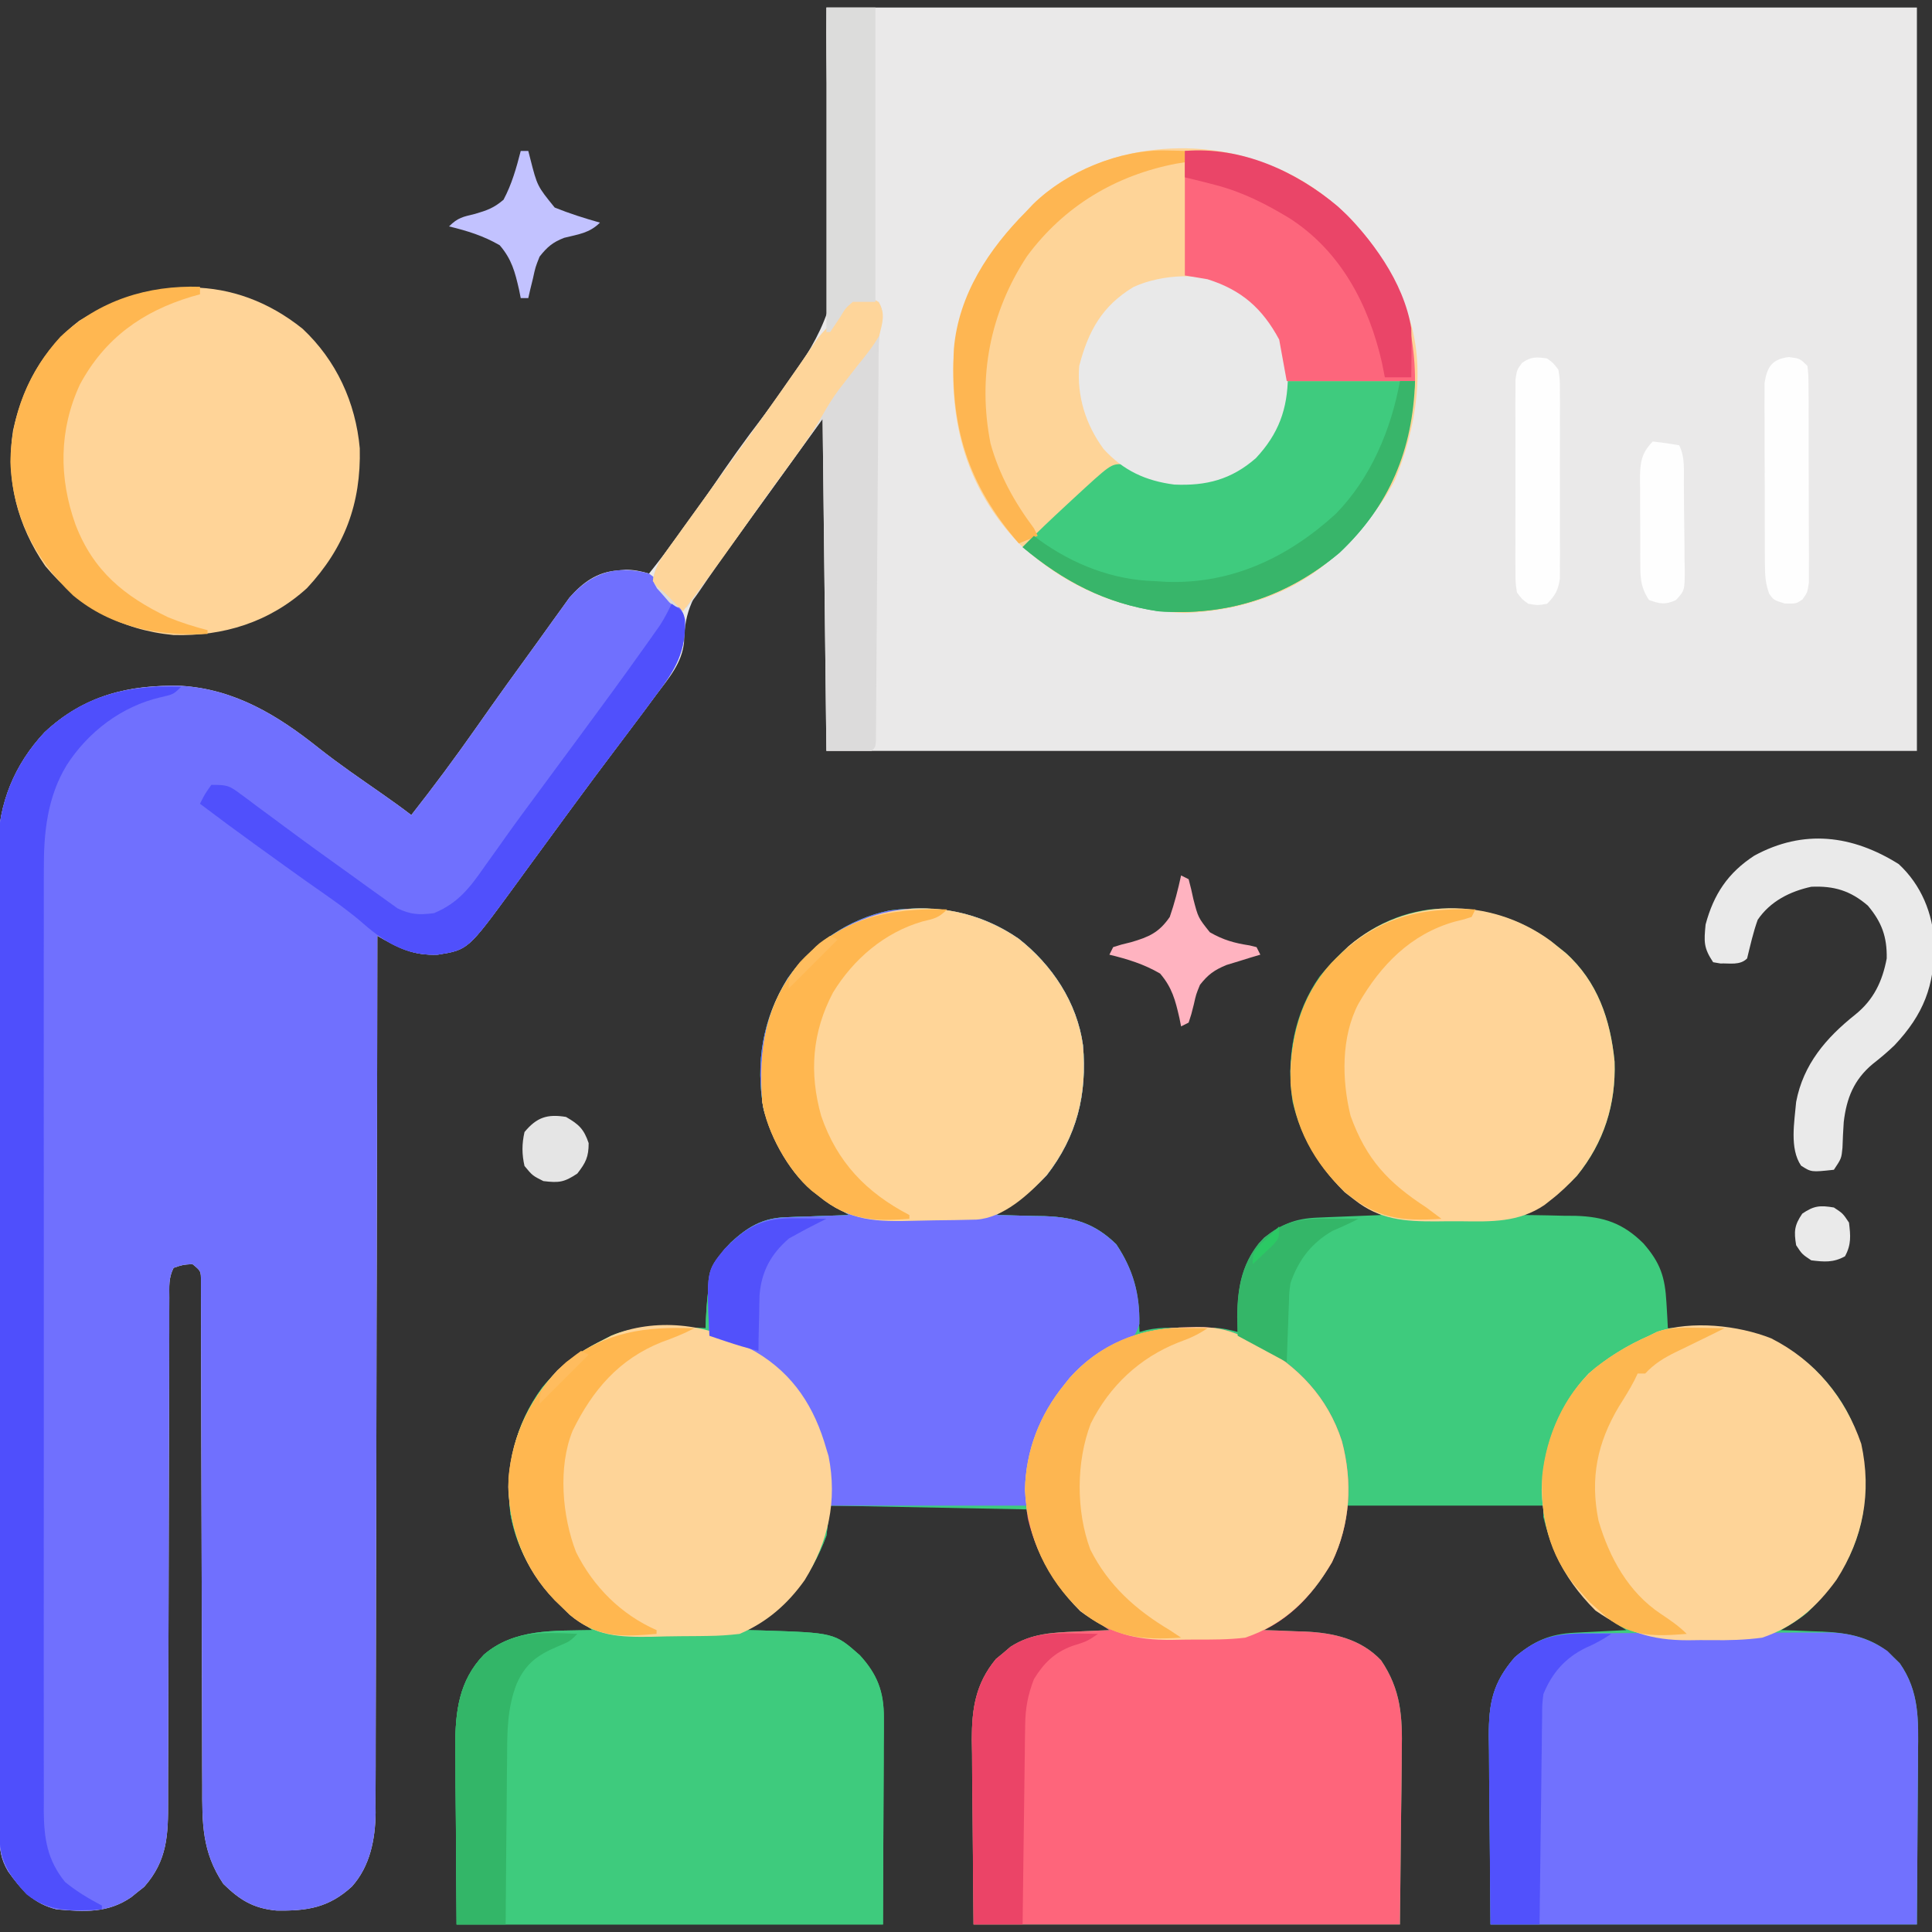 <svg xmlns="http://www.w3.org/2000/svg" width="512" height="512"><rect width="100%" height="100%" fill="#333333" stroke="none"/><path d="M0 0 C95.37 0 190.74 0 289 0 C289 65.01 289 130.02 289 197 C193.63 197 98.26 197 0 197 C-0.33 167.96 -0.66 138.92 -1 109 C-5.29 114.94 -9.58 120.88 -14 127 C-17.762 132.203 -17.762 132.203 -19.259 134.271 C-20.271 135.673 -21.279 137.077 -22.284 138.483 C-24.793 141.985 -27.327 145.445 -30.004 148.82 C-35.027 155.257 -37.624 159.768 -37.723 168.168 C-38.266 173.716 -41.736 177.672 -45 182 C-46.103 183.489 -47.206 184.979 -48.309 186.469 C-50.867 189.907 -53.443 193.33 -56.031 196.746 C-59.749 201.656 -63.415 206.601 -67.062 211.562 C-67.63 212.334 -68.198 213.105 -68.784 213.9 C-71.78 217.97 -74.765 222.048 -77.742 226.133 C-78.361 226.979 -78.98 227.825 -79.617 228.697 C-80.788 230.298 -81.955 231.902 -83.119 233.508 C-94.987 249.721 -94.987 249.721 -103 251 C-109.54 251.248 -113.463 249.23 -119 246 C-119.001 247.228 -119.003 248.455 -119.004 249.72 C-119.04 278.885 -119.096 308.049 -119.178 337.213 C-119.188 340.805 -119.198 344.398 -119.208 347.99 C-119.21 349.062 -119.21 349.062 -119.213 350.157 C-119.244 361.725 -119.261 373.293 -119.273 384.862 C-119.286 396.738 -119.313 408.615 -119.355 420.491 C-119.377 427.159 -119.393 433.827 -119.392 440.496 C-119.391 446.775 -119.409 453.054 -119.441 459.333 C-119.45 461.634 -119.451 463.936 -119.446 466.238 C-119.439 469.388 -119.457 472.536 -119.481 475.686 C-119.473 476.591 -119.465 477.496 -119.458 478.428 C-119.551 485.455 -120.927 492.572 -125.75 497.952 C-131.869 503.565 -137.616 504.46 -145.77 504.312 C-151.912 503.718 -155.462 501.504 -159.812 497.25 C-165.479 488.831 -165.435 481.139 -165.401 471.262 C-165.406 469.777 -165.413 468.291 -165.422 466.805 C-165.437 463.62 -165.443 460.436 -165.441 457.251 C-165.439 452.217 -165.459 447.184 -165.481 442.15 C-165.522 432.383 -165.541 422.616 -165.558 412.849 C-165.58 400.395 -165.613 387.941 -165.665 375.487 C-165.685 370.48 -165.694 365.473 -165.696 360.465 C-165.698 357.359 -165.709 354.253 -165.722 351.146 C-165.727 349.702 -165.727 348.258 -165.725 346.814 C-165.721 344.849 -165.731 342.884 -165.742 340.919 C-165.743 339.818 -165.745 338.717 -165.747 337.582 C-165.74 334.837 -165.74 334.837 -168 333 C-170.575 333.165 -170.575 333.165 -173 334 C-174.367 336.733 -174.128 338.897 -174.131 341.957 C-174.135 343.227 -174.139 344.497 -174.143 345.806 C-174.143 347.222 -174.142 348.638 -174.142 350.053 C-174.145 351.538 -174.148 353.023 -174.152 354.508 C-174.16 357.711 -174.165 360.914 -174.169 364.117 C-174.175 369.185 -174.191 374.253 -174.21 379.322 C-174.216 381.057 -174.223 382.792 -174.229 384.527 C-174.232 385.396 -174.235 386.265 -174.239 387.16 C-174.281 398.962 -174.314 410.763 -174.326 422.565 C-174.334 430.522 -174.357 438.479 -174.395 446.436 C-174.415 450.646 -174.427 454.855 -174.422 459.066 C-174.418 463.03 -174.432 466.994 -174.459 470.959 C-174.466 472.41 -174.467 473.861 -174.459 475.312 C-174.419 484.278 -174.637 491.043 -180.781 498.023 C-181.348 498.469 -181.916 498.915 -182.5 499.375 C-183.067 499.836 -183.634 500.298 -184.219 500.773 C-190.436 505.054 -196.625 504.645 -204 504 C-210.091 502.487 -213.336 498.92 -216.871 493.902 C-218.786 490.676 -219.126 488.034 -219.134 484.367 C-219.139 483.41 -219.143 482.453 -219.148 481.466 C-219.148 480.413 -219.147 479.359 -219.147 478.273 C-219.151 477.155 -219.155 476.038 -219.158 474.886 C-219.169 471.121 -219.173 467.355 -219.177 463.59 C-219.183 460.898 -219.19 458.206 -219.197 455.514 C-219.217 447.42 -219.227 439.327 -219.236 431.233 C-219.24 427.42 -219.245 423.607 -219.251 419.794 C-219.268 407.115 -219.282 394.436 -219.289 381.757 C-219.291 378.466 -219.293 375.176 -219.295 371.885 C-219.296 371.067 -219.296 370.25 -219.297 369.407 C-219.305 356.168 -219.33 342.929 -219.363 329.69 C-219.396 316.092 -219.414 302.495 -219.417 288.897 C-219.419 281.265 -219.428 273.633 -219.453 266 C-219.475 259.498 -219.483 252.996 -219.474 246.493 C-219.469 243.178 -219.473 239.864 -219.49 236.549 C-219.508 232.947 -219.501 229.345 -219.488 225.743 C-219.499 224.707 -219.51 223.671 -219.521 222.604 C-219.418 210.912 -215.186 200.613 -207.188 192.062 C-196.765 182.312 -184.876 179.393 -170.965 179.754 C-156.811 180.632 -145.445 187.532 -134.586 196.199 C-129.126 200.529 -123.361 204.442 -117.652 208.434 C-115.065 210.243 -112.507 212.079 -110 214 C-104.003 206.371 -98.251 198.61 -92.681 190.664 C-87.358 183.068 -81.943 175.541 -76.482 168.043 C-75.108 166.149 -73.748 164.246 -72.391 162.34 C-71.622 161.279 -70.854 160.218 -70.062 159.125 C-69.414 158.22 -68.766 157.315 -68.098 156.383 C-64.558 152.362 -60.8 149.6 -55.375 149.188 C-54.64 149.119 -53.905 149.051 -53.148 148.98 C-50.939 149.001 -49.112 149.374 -47 150 C-41.236 142.753 -35.808 135.36 -30.625 127.688 C-26.121 121.021 -21.497 114.493 -16.573 108.13 C13.036 69.519 -0.857 73.715 0 0 Z " fill="#EAE9E9" transform="translate(219,2)"></path><path d="M0 0 C8.888 6.976 15.489 16.891 17.062 28.25 C18.202 41.232 15.472 52.363 7.434 62.727 C3.477 66.937 -1.091 70.141 -5.938 73.25 C-5.343 73.259 -4.749 73.269 -4.137 73.278 C-1.403 73.333 1.329 73.416 4.062 73.5 C5.464 73.521 5.464 73.521 6.895 73.543 C14.717 73.816 20.222 75.472 25.875 81 C30.87 88.421 31.635 95.4 32.062 104.25 C32.636 104.088 33.21 103.925 33.801 103.758 C36.033 103.257 37.967 103.121 40.25 103.117 C41.031 103.116 41.812 103.115 42.617 103.113 C43.828 103.119 43.828 103.119 45.062 103.125 C45.869 103.121 46.676 103.117 47.508 103.113 C48.289 103.115 49.07 103.116 49.875 103.117 C50.937 103.119 50.937 103.119 52.02 103.121 C54.14 103.255 56.022 103.673 58.062 104.25 C58.021 102.951 57.98 101.651 57.938 100.312 C57.976 92.156 59.303 85.309 65.062 79.25 C69.774 75.67 73.307 74.171 79.168 73.934 C80.151 73.892 81.134 73.85 82.146 73.807 C83.171 73.767 84.195 73.728 85.25 73.688 C86.286 73.644 87.322 73.601 88.389 73.557 C90.946 73.451 93.504 73.348 96.062 73.25 C95.533 72.93 95.003 72.611 94.458 72.281 C83.101 65.326 75.866 56.511 72.625 43.312 C70.824 31.73 72.986 19.72 79.75 10.062 C87.575 0.464 96.652 -6.14 109.062 -7.75 C121.678 -8.919 133.188 -5.762 143.062 2.25 C143.688 2.751 144.313 3.253 144.957 3.77 C153.44 11.365 156.852 21.491 157.938 32.582 C158.323 43.894 155.157 54.053 147.914 62.863 C143.643 67.316 139.452 70.316 134.062 73.25 C134.687 73.254 135.312 73.258 135.955 73.262 C138.825 73.296 141.693 73.366 144.562 73.438 C146.036 73.446 146.036 73.446 147.539 73.455 C155.07 73.681 160.191 75.4 165.583 80.763 C170.107 85.94 171.308 89.671 171.688 96.5 C171.8 98.395 171.8 98.395 171.914 100.328 C171.963 101.292 172.012 102.257 172.062 103.25 C173.223 103.204 174.383 103.157 175.578 103.109 C189.563 102.715 200.501 104.277 211.062 114.25 C220.027 123.126 224.061 132.51 224.375 145.125 C224.128 158.746 218.759 169.087 209.09 178.559 C206.875 180.406 204.569 181.83 202.062 183.25 C203.269 183.287 204.476 183.325 205.719 183.363 C207.333 183.429 208.948 183.495 210.562 183.562 C211.354 183.585 212.145 183.608 212.961 183.631 C220.008 183.949 226.766 185.204 231.875 190.438 C232.418 190.967 232.96 191.497 233.52 192.043 C238.751 199.525 238.465 207.134 238.355 215.938 C238.352 217.089 238.349 218.241 238.346 219.428 C238.331 223.702 238.289 227.976 238.25 232.25 C238.188 241.82 238.126 251.39 238.062 261.25 C200.773 261.25 163.482 261.25 125.062 261.25 C124.98 251.515 124.897 241.78 124.812 231.75 C124.776 228.69 124.74 225.631 124.702 222.479 C124.69 220.038 124.68 217.597 124.672 215.156 C124.651 213.902 124.631 212.647 124.61 211.354 C124.606 202.593 125.636 197.203 131.5 190.438 C136.565 186.114 140.801 184.263 147.391 183.934 C148.19 183.892 148.989 183.85 149.812 183.807 C150.637 183.767 151.463 183.728 152.312 183.688 C153.153 183.644 153.993 183.601 154.859 183.557 C156.927 183.451 158.995 183.35 161.062 183.25 C160.35 182.789 159.637 182.327 158.902 181.852 C147.949 174.392 142.227 166.164 139.062 153.25 C139.062 152.26 139.062 151.27 139.062 150.25 C121.903 150.25 104.743 150.25 87.062 150.25 C86.403 153.55 85.743 156.85 85.062 160.25 C81.112 170.942 74.655 177.431 65.062 183.25 C66.269 183.287 67.476 183.325 68.719 183.363 C70.333 183.429 71.948 183.495 73.562 183.562 C74.75 183.596 74.75 183.596 75.961 183.631 C83.482 183.97 90.696 185.594 96.062 191.25 C101.338 199.066 101.74 206.125 101.551 215.352 C101.546 216.521 101.541 217.69 101.536 218.895 C101.51 223.222 101.44 227.549 101.375 231.875 C101.22 246.416 101.22 246.416 101.062 261.25 C63.773 261.25 26.483 261.25 -11.938 261.25 C-12.02 251.701 -12.102 242.151 -12.188 232.312 C-12.224 229.314 -12.26 226.316 -12.298 223.227 C-12.31 220.83 -12.32 218.432 -12.328 216.035 C-12.349 214.807 -12.369 213.579 -12.39 212.314 C-12.393 203.998 -11.401 197.45 -6.008 190.91 C-5.366 190.383 -4.724 189.856 -4.062 189.312 C-3.426 188.767 -2.789 188.222 -2.133 187.66 C3.397 184.108 9.065 183.869 15.438 183.625 C16.269 183.586 17.1 183.548 17.957 183.508 C19.992 183.414 22.027 183.331 24.062 183.25 C23.531 182.882 22.999 182.515 22.45 182.136 C11.177 174.233 4.776 164.817 2.062 151.25 C-15.098 150.92 -32.258 150.59 -49.938 150.25 C-50.432 154.21 -50.432 154.21 -50.938 158.25 C-55.122 169.483 -61.521 177.465 -71.938 183.25 C-70.754 183.276 -69.571 183.302 -68.352 183.328 C-48.806 183.944 -48.806 183.944 -42.078 189.895 C-37.464 194.937 -35.682 199.543 -35.71 206.417 C-35.711 207.655 -35.711 208.893 -35.711 210.168 C-35.721 211.46 -35.732 212.751 -35.742 214.082 C-35.744 215.276 -35.746 216.47 -35.748 217.701 C-35.759 222.155 -35.787 226.609 -35.812 231.062 C-35.854 241.024 -35.895 250.986 -35.938 261.25 C-73.228 261.25 -110.517 261.25 -148.938 261.25 C-148.999 252.031 -149.061 242.811 -149.125 233.312 C-149.152 230.419 -149.18 227.525 -149.208 224.543 C-149.217 222.228 -149.224 219.913 -149.23 217.598 C-149.246 216.413 -149.261 215.228 -149.277 214.008 C-149.28 204.78 -148.32 196.651 -141.695 189.754 C-133.52 182.759 -123.146 183.47 -112.938 183.25 C-113.518 182.826 -114.098 182.402 -114.695 181.965 C-124.918 174.289 -132.297 165.456 -134.656 152.523 C-136.142 140.513 -133.486 128.768 -126.254 118.969 C-121.553 113.294 -116.532 109.5 -109.938 106.25 C-109.276 105.91 -108.615 105.569 -107.934 105.219 C-100.176 101.939 -91.183 103.01 -82.938 103.25 C-82.912 102.404 -82.886 101.559 -82.859 100.688 C-82.463 92.763 -81.916 86.386 -76.258 80.504 C-71.687 76.414 -67.982 74.054 -61.734 73.836 C-60.755 73.797 -59.775 73.759 -58.766 73.719 C-57.75 73.688 -56.734 73.657 -55.688 73.625 C-54.656 73.586 -53.625 73.548 -52.562 73.508 C-50.021 73.414 -47.48 73.328 -44.938 73.25 C-45.538 72.865 -46.138 72.481 -46.757 72.085 C-57.335 65.195 -63.51 57.489 -67.547 45.43 C-69.8 32.855 -67.85 21.349 -61.188 10.5 C-54.712 1.435 -45.189 -5.188 -34.18 -7.465 C-21.685 -9.054 -10.484 -7.207 0 0 Z " fill="#3ECB7D" transform="translate(269.938,248.75)"></path><path d="M0 0 C4.089 2.91 8.477 7.262 9.441 12.312 C9.822 20.756 6.958 25.446 2 32 C0.895 33.491 -0.209 34.981 -1.312 36.473 C-3.869 39.91 -6.444 43.332 -9.031 46.746 C-12.749 51.656 -16.415 56.601 -20.062 61.562 C-20.914 62.719 -20.914 62.719 -21.784 63.9 C-24.78 67.97 -27.765 72.048 -30.742 76.133 C-31.361 76.979 -31.98 77.825 -32.617 78.697 C-33.788 80.298 -34.955 81.902 -36.119 83.508 C-47.987 99.721 -47.987 99.721 -56 101 C-62.54 101.248 -66.463 99.23 -72 96 C-72.001 97.228 -72.003 98.455 -72.004 99.72 C-72.04 128.885 -72.096 158.049 -72.178 187.213 C-72.188 190.805 -72.198 194.398 -72.208 197.99 C-72.21 199.062 -72.21 199.062 -72.213 200.157 C-72.244 211.725 -72.261 223.293 -72.273 234.862 C-72.286 246.738 -72.313 258.615 -72.355 270.491 C-72.377 277.159 -72.393 283.827 -72.392 290.496 C-72.391 296.775 -72.409 303.054 -72.441 309.333 C-72.45 311.634 -72.451 313.936 -72.446 316.238 C-72.439 319.388 -72.457 322.536 -72.481 325.686 C-72.473 326.591 -72.465 327.496 -72.458 328.428 C-72.551 335.455 -73.927 342.572 -78.75 347.952 C-84.869 353.565 -90.616 354.46 -98.77 354.312 C-104.912 353.718 -108.462 351.504 -112.812 347.25 C-118.479 338.831 -118.435 331.139 -118.401 321.262 C-118.406 319.777 -118.413 318.291 -118.422 316.805 C-118.437 313.62 -118.443 310.436 -118.441 307.251 C-118.439 302.217 -118.459 297.184 -118.481 292.15 C-118.522 282.383 -118.541 272.616 -118.558 262.849 C-118.58 250.395 -118.613 237.941 -118.665 225.487 C-118.685 220.48 -118.694 215.473 -118.696 210.465 C-118.698 207.359 -118.709 204.253 -118.722 201.146 C-118.727 199.702 -118.727 198.258 -118.725 196.814 C-118.721 194.849 -118.731 192.884 -118.742 190.919 C-118.743 189.818 -118.745 188.717 -118.747 187.582 C-118.74 184.837 -118.74 184.837 -121 183 C-123.575 183.165 -123.575 183.165 -126 184 C-127.367 186.733 -127.128 188.897 -127.131 191.957 C-127.135 193.227 -127.139 194.497 -127.143 195.806 C-127.143 197.222 -127.142 198.638 -127.142 200.053 C-127.145 201.538 -127.148 203.023 -127.152 204.508 C-127.16 207.711 -127.165 210.914 -127.169 214.117 C-127.175 219.185 -127.191 224.253 -127.21 229.322 C-127.216 231.057 -127.223 232.792 -127.229 234.527 C-127.232 235.396 -127.235 236.265 -127.239 237.16 C-127.281 248.962 -127.314 260.763 -127.326 272.565 C-127.334 280.522 -127.357 288.479 -127.395 296.436 C-127.415 300.646 -127.427 304.855 -127.422 309.066 C-127.418 313.03 -127.432 316.994 -127.459 320.959 C-127.466 322.41 -127.467 323.861 -127.459 325.312 C-127.419 334.278 -127.637 341.043 -133.781 348.023 C-134.348 348.469 -134.916 348.915 -135.5 349.375 C-136.067 349.836 -136.634 350.298 -137.219 350.773 C-143.436 355.054 -149.625 354.645 -157 354 C-163.091 352.487 -166.336 348.92 -169.871 343.902 C-171.786 340.676 -172.126 338.034 -172.134 334.367 C-172.139 333.41 -172.143 332.453 -172.148 331.466 C-172.148 330.413 -172.147 329.359 -172.147 328.273 C-172.151 327.155 -172.155 326.038 -172.158 324.886 C-172.169 321.121 -172.173 317.355 -172.177 313.59 C-172.183 310.898 -172.19 308.206 -172.197 305.514 C-172.217 297.42 -172.227 289.327 -172.236 281.233 C-172.24 277.42 -172.245 273.607 -172.251 269.794 C-172.268 257.115 -172.282 244.436 -172.289 231.757 C-172.291 228.466 -172.293 225.176 -172.295 221.885 C-172.296 221.067 -172.296 220.25 -172.297 219.407 C-172.305 206.168 -172.33 192.929 -172.363 179.69 C-172.396 166.092 -172.414 152.495 -172.417 138.897 C-172.419 131.265 -172.428 123.633 -172.453 116 C-172.475 109.498 -172.483 102.996 -172.474 96.493 C-172.469 93.178 -172.473 89.864 -172.49 86.549 C-172.508 82.947 -172.501 79.345 -172.488 75.743 C-172.499 74.707 -172.51 73.671 -172.521 72.604 C-172.418 60.912 -168.186 50.613 -160.188 42.062 C-149.765 32.312 -137.876 29.393 -123.965 29.754 C-109.811 30.632 -98.445 37.532 -87.586 46.199 C-82.126 50.529 -76.361 54.442 -70.652 58.434 C-68.065 60.243 -65.507 62.079 -63 64 C-57.003 56.371 -51.251 48.61 -45.681 40.664 C-40.358 33.068 -34.943 25.541 -29.482 18.043 C-28.108 16.149 -26.748 14.246 -25.391 12.34 C-24.622 11.279 -23.854 10.218 -23.062 9.125 C-22.414 8.22 -21.766 7.315 -21.098 6.383 C-15.169 -0.352 -8.531 -2.353 0 0 Z " fill="#7070FE" transform="translate(172,152)"></path><path d="M0 0 C8.888 6.976 15.489 16.891 17.062 28.25 C18.202 41.232 15.472 52.363 7.434 62.727 C3.477 66.937 -1.091 70.141 -5.938 73.25 C-5.343 73.259 -4.749 73.269 -4.137 73.278 C-1.403 73.333 1.329 73.416 4.062 73.5 C5.464 73.521 5.464 73.521 6.895 73.543 C14.717 73.816 20.222 75.472 25.875 81 C30.351 87.649 32.143 94.104 32.004 102.133 C30.711 106.412 28.804 107.38 25 109.625 C23.803 110.26 22.603 110.888 21.398 111.508 C12.101 116.364 7.713 124.788 4.281 134.449 C2.842 139.665 2.605 144.82 2.062 150.25 C-15.098 150.25 -32.258 150.25 -49.938 150.25 C-50.432 154.21 -50.432 154.21 -50.938 158.25 C-55.122 169.483 -61.521 177.465 -71.938 183.25 C-70.754 183.276 -69.571 183.302 -68.352 183.328 C-48.806 183.944 -48.806 183.944 -42.078 189.895 C-37.464 194.937 -35.682 199.543 -35.71 206.417 C-35.711 207.655 -35.711 208.893 -35.711 210.168 C-35.721 211.46 -35.732 212.751 -35.742 214.082 C-35.744 215.276 -35.746 216.47 -35.748 217.701 C-35.759 222.155 -35.787 226.609 -35.812 231.062 C-35.854 241.024 -35.895 250.986 -35.938 261.25 C-73.228 261.25 -110.517 261.25 -148.938 261.25 C-148.999 252.031 -149.061 242.811 -149.125 233.312 C-149.152 230.419 -149.18 227.525 -149.208 224.543 C-149.217 222.228 -149.224 219.913 -149.23 217.598 C-149.246 216.413 -149.261 215.228 -149.277 214.008 C-149.28 204.78 -148.32 196.651 -141.695 189.754 C-133.52 182.759 -123.146 183.47 -112.938 183.25 C-113.518 182.826 -114.098 182.402 -114.695 181.965 C-124.918 174.289 -132.297 165.456 -134.656 152.523 C-136.142 140.513 -133.486 128.768 -126.254 118.969 C-121.553 113.294 -116.532 109.5 -109.938 106.25 C-109.276 105.91 -108.615 105.569 -107.934 105.219 C-100.176 101.939 -91.183 103.01 -82.938 103.25 C-82.912 102.404 -82.886 101.559 -82.859 100.688 C-82.463 92.763 -81.916 86.386 -76.258 80.504 C-71.687 76.414 -67.982 74.054 -61.734 73.836 C-60.755 73.797 -59.775 73.759 -58.766 73.719 C-57.75 73.688 -56.734 73.657 -55.688 73.625 C-54.656 73.586 -53.625 73.548 -52.562 73.508 C-50.021 73.414 -47.48 73.328 -44.938 73.25 C-45.538 72.865 -46.138 72.481 -46.757 72.085 C-57.335 65.195 -63.51 57.489 -67.547 45.43 C-69.8 32.855 -67.85 21.349 -61.188 10.5 C-54.712 1.435 -45.189 -5.188 -34.18 -7.465 C-21.685 -9.054 -10.484 -7.207 0 0 Z " fill="#3ECB7D" transform="translate(269.938,248.75)"></path><path d="M0 0 C0.782 -0.021 1.564 -0.041 2.369 -0.062 C7.782 -0.099 11.36 0.792 16.188 3.25 C17.005 3.661 17.822 4.072 18.664 4.496 C29.15 10.311 37.016 18.454 40.805 30.156 C43.693 41.075 43.05 52.034 38.188 62.25 C33.646 69.927 28.249 76.219 20.188 80.25 C21.394 80.287 22.601 80.325 23.844 80.363 C25.458 80.429 27.073 80.495 28.688 80.562 C29.875 80.596 29.875 80.596 31.086 80.631 C38.607 80.97 45.821 82.594 51.188 88.25 C56.463 96.066 56.865 103.125 56.676 112.352 C56.671 113.521 56.666 114.69 56.661 115.895 C56.635 120.222 56.565 124.549 56.5 128.875 C56.397 138.569 56.294 148.262 56.188 158.25 C18.898 158.25 -18.392 158.25 -56.812 158.25 C-56.895 148.701 -56.977 139.151 -57.062 129.312 C-57.099 126.314 -57.135 123.316 -57.173 120.227 C-57.185 117.83 -57.195 115.432 -57.203 113.035 C-57.224 111.807 -57.244 110.579 -57.265 109.314 C-57.268 100.998 -56.276 94.45 -50.883 87.91 C-50.241 87.383 -49.599 86.856 -48.938 86.312 C-48.301 85.767 -47.664 85.222 -47.008 84.66 C-41.478 81.108 -35.81 80.869 -29.438 80.625 C-28.606 80.586 -27.775 80.548 -26.918 80.508 C-24.883 80.414 -22.848 80.331 -20.812 80.25 C-21.344 79.882 -21.876 79.515 -22.425 79.136 C-32.797 71.865 -39.441 63.161 -42.422 50.703 C-44.184 39.639 -42.024 28.871 -36 19.375 C-34.969 17.976 -33.907 16.6 -32.812 15.25 C-32.323 14.636 -31.833 14.023 -31.328 13.391 C-23.026 4.103 -12.076 0.078 0 0 Z " fill="#FE657B" transform="translate(314.812,351.75)"></path><path d="M0 0 C8.888 6.976 15.489 16.891 17.062 28.25 C18.202 41.232 15.472 52.363 7.434 62.727 C3.477 66.937 -1.091 70.141 -5.938 73.25 C-5.343 73.259 -4.749 73.269 -4.137 73.278 C-1.403 73.333 1.329 73.416 4.062 73.5 C5.464 73.521 5.464 73.521 6.895 73.543 C14.717 73.816 20.222 75.472 25.875 81 C30.351 87.649 32.143 94.104 32.004 102.133 C30.711 106.412 28.804 107.38 25 109.625 C23.803 110.26 22.603 110.888 21.398 111.508 C12.101 116.364 7.713 124.788 4.281 134.449 C2.842 139.665 2.605 144.82 2.062 150.25 C-15.098 150.25 -32.258 150.25 -49.938 150.25 C-50.597 145.3 -51.258 140.35 -51.938 135.25 C-55.055 124.1 -60.623 115.58 -70.617 109.434 C-74.255 107.578 -78.001 106.311 -81.938 105.25 C-82.739 88.144 -82.739 88.144 -77.938 82.25 C-73.141 77.298 -68.773 74.081 -61.734 73.836 C-60.755 73.797 -59.775 73.759 -58.766 73.719 C-57.75 73.688 -56.734 73.657 -55.688 73.625 C-54.656 73.586 -53.625 73.548 -52.562 73.508 C-50.021 73.414 -47.48 73.328 -44.938 73.25 C-45.538 72.865 -46.138 72.481 -46.757 72.085 C-57.335 65.195 -63.51 57.489 -67.547 45.43 C-69.8 32.855 -67.85 21.349 -61.188 10.5 C-54.712 1.435 -45.189 -5.188 -34.18 -7.465 C-21.685 -9.054 -10.484 -7.207 0 0 Z " fill="#7171FE" transform="translate(269.938,248.75)"></path><path d="M0 0 C0.877 0.362 1.753 0.724 2.656 1.098 C19.298 8.674 29.467 22.427 36 39 C41.095 52.942 38.256 69.743 32.715 83.098 C29.221 90.018 24.447 95.534 19 101 C18.385 101.638 17.77 102.276 17.137 102.934 C6.451 113.208 -8.25 117.91 -22.812 118.438 C-39.78 118.003 -54.59 111.564 -67 100 C-79.521 86.788 -84.522 71.714 -84.422 53.844 C-83.965 37.019 -76.704 23.764 -65 12 C-64.397 11.362 -63.793 10.724 -63.172 10.066 C-47.174 -5.549 -19.987 -8.562 0 0 Z " fill="#FED498" transform="translate(337,44)"></path><path d="M0 0 C0.739 -0.005 1.478 -0.01 2.239 -0.015 C4.678 -0.03 7.118 -0.036 9.558 -0.042 C11.259 -0.048 12.961 -0.054 14.662 -0.059 C18.23 -0.07 21.797 -0.076 25.365 -0.079 C29.922 -0.085 34.479 -0.109 39.036 -0.137 C42.552 -0.156 46.067 -0.161 49.583 -0.162 C51.262 -0.165 52.942 -0.173 54.621 -0.187 C56.978 -0.204 59.334 -0.202 61.691 -0.195 C62.719 -0.209 62.719 -0.209 63.767 -0.223 C69.693 -0.173 74.918 1.283 79.812 4.704 C80.341 5.247 80.871 5.789 81.417 6.349 C82.231 7.143 82.231 7.143 83.062 7.954 C88.293 15.437 88.007 23.045 87.897 31.849 C87.894 33 87.891 34.152 87.888 35.339 C87.873 39.613 87.831 43.887 87.792 48.161 C87.73 57.731 87.668 67.301 87.604 77.161 C50.314 77.161 13.024 77.161 -25.396 77.161 C-25.478 67.426 -25.561 57.691 -25.646 47.661 C-25.682 44.602 -25.718 41.542 -25.756 38.39 C-25.768 35.949 -25.778 33.508 -25.786 31.067 C-25.807 29.813 -25.827 28.558 -25.848 27.266 C-25.852 18.504 -24.822 13.114 -18.958 6.349 C-12.751 1.05 -7.99 0.013 0 0 Z " fill="#7171FE" transform="translate(420.396,432.839)"></path><path d="M0 0 C8.95 8.39 14.059 19.526 15.156 31.684 C15.509 46.292 11.155 58.016 1.168 68.734 C-8.745 77.743 -21.004 81.557 -34.246 81.16 C-48.28 79.8 -59.188 73.604 -68.188 62.875 C-75.589 52.144 -78.763 39.874 -76.727 26.949 C-74.144 15.235 -68.78 5.279 -59.188 -2.125 C-39.93 -13.782 -18.3 -14.682 0 0 Z " fill="#FFD498" transform="translate(80.188,87.125)"></path><path d="M0 0 C8.888 6.976 15.489 16.891 17.062 28.25 C18.202 41.23 15.476 52.375 7.426 62.73 C2.632 67.841 -3.974 73.998 -11.219 74.459 C-14.976 74.567 -18.734 74.618 -22.493 74.655 C-24.108 74.676 -25.724 74.71 -27.339 74.758 C-37.368 75.047 -44.852 74.965 -52.938 68.25 C-53.597 67.726 -54.256 67.201 -54.935 66.661 C-61.091 61.521 -66.689 51.255 -67.938 43.25 C-68.844 29.081 -67.219 17.594 -57.938 6.25 C-42.649 -10.093 -18.489 -12.71 0 0 Z " fill="#FFD598" transform="translate(269.938,248.75)"></path><path d="M0 0 C0.656 0.532 1.312 1.065 1.988 1.613 C2.926 2.365 2.926 2.365 3.883 3.133 C12.365 10.728 15.778 20.854 16.863 31.945 C17.249 43.263 14.061 53.32 6.91 62.191 C4.676 64.551 2.563 66.626 -0.012 68.613 C-0.573 69.056 -1.134 69.499 -1.712 69.955 C-8.54 74.574 -15.789 74.376 -23.723 74.265 C-26.008 74.238 -28.289 74.265 -30.574 74.297 C-38.733 74.317 -45.377 73.848 -52.012 68.613 C-53.317 67.606 -53.317 67.606 -54.648 66.578 C-63.57 57.759 -68.928 47.131 -69.039 34.488 C-68.403 20.66 -63.658 10.73 -53.637 1.363 C-38.356 -11.669 -16.218 -11.948 0 0 Z " fill="#FFD498" transform="translate(411.012,249.387)"></path><path d="M0 0 C11.685 5.93 19.642 15.718 23.859 27.949 C26.688 40.893 24.38 52.907 17.332 63.938 C12.108 71.176 6.161 76.439 -2.391 79.324 C-6.891 79.93 -11.311 80.047 -15.84 79.976 C-17.889 79.949 -19.932 79.976 -21.98 80.008 C-31.962 80.033 -38.441 77.721 -46.578 72.137 C-55.57 63.145 -60.495 52.988 -60.828 40.199 C-60.449 28.702 -56.387 17.778 -48.391 9.324 C-43.483 5.13 -38.294 1.916 -32.391 -0.676 C-31.664 -1.034 -30.937 -1.393 -30.188 -1.762 C-20.976 -4.772 -8.848 -3.483 0 0 Z " fill="#FED498" transform="translate(469.391,354.676)"></path><path d="M0 0 C0.782 -0.021 1.564 -0.041 2.369 -0.062 C7.782 -0.099 11.36 0.792 16.188 3.25 C17.005 3.661 17.822 4.072 18.664 4.496 C29.15 10.311 37.016 18.454 40.805 30.156 C43.693 41.075 43.05 52.034 38.188 62.25 C32.568 71.748 25.756 78.645 15.188 82.25 C10.784 82.781 6.394 82.766 1.964 82.751 C-0.111 82.75 -2.182 82.792 -4.256 82.836 C-14.093 82.926 -20.675 81.074 -28.547 75.215 C-37.394 66.316 -42.607 55.646 -43.188 43.062 C-42.957 32.677 -39.321 23.275 -32.812 15.25 C-32.323 14.636 -31.833 14.023 -31.328 13.391 C-23.026 4.103 -12.076 0.078 0 0 Z " fill="#FED498" transform="translate(314.812,351.75)"></path><path d="M0 0 C1.179 0.652 1.179 0.652 2.383 1.316 C12.366 7.256 17.888 15.992 21 27 C21.191 27.62 21.382 28.24 21.578 28.879 C23.938 40.743 21.512 51.586 15.25 61.75 C10.724 68.128 5.216 72.934 -2 76 C-4.85 76.328 -7.479 76.514 -10.328 76.539 C-11.117 76.551 -11.906 76.564 -12.719 76.577 C-14.383 76.596 -16.047 76.607 -17.711 76.611 C-20.23 76.625 -22.744 76.692 -25.262 76.762 C-33.898 76.879 -40.185 76.685 -47.099 70.882 C-47.727 70.261 -48.354 69.64 -49 69 C-49.679 68.336 -50.358 67.673 -51.057 66.989 C-59.041 58.796 -62.885 48.425 -63.312 37.125 C-63.034 25.18 -58.308 14.76 -50.27 6.109 C-46.55 2.653 -42.539 0.237 -38 -2 C-37.339 -2.34 -36.677 -2.681 -35.996 -3.031 C-24.662 -7.822 -10.245 -6.332 0 0 Z " fill="#FED498" transform="translate(198,357)"></path><path d="M0 0 C-2 2 -2 2 -5.562 2.812 C-15.814 5.223 -24.657 11.96 -30.312 20.75 C-35.479 29.217 -36.445 38.783 -36.381 48.481 C-36.386 49.583 -36.39 50.686 -36.395 51.821 C-36.407 55.486 -36.398 59.15 -36.388 62.815 C-36.392 65.454 -36.397 68.093 -36.404 70.732 C-36.417 77.137 -36.415 83.543 -36.406 89.948 C-36.399 95.155 -36.398 100.362 -36.401 105.569 C-36.402 106.312 -36.402 107.055 -36.403 107.82 C-36.404 109.329 -36.405 110.838 -36.406 112.347 C-36.414 126.476 -36.404 140.604 -36.388 154.732 C-36.375 166.845 -36.377 178.958 -36.391 191.072 C-36.407 205.156 -36.413 219.24 -36.404 233.325 C-36.403 234.827 -36.402 236.33 -36.401 237.832 C-36.401 238.941 -36.401 238.941 -36.4 240.072 C-36.397 245.272 -36.402 250.473 -36.409 255.673 C-36.417 262.011 -36.415 268.348 -36.399 274.686 C-36.391 277.918 -36.39 281.149 -36.398 284.38 C-36.406 287.887 -36.396 291.393 -36.381 294.9 C-36.391 296.423 -36.391 296.423 -36.401 297.978 C-36.342 305.196 -35.464 310.988 -30.75 316.75 C-27.633 319.3 -24.555 321.118 -21 323 C-21 323.33 -21 323.66 -21 324 C-28.391 324.443 -34.99 324.832 -41 320 C-45.444 315.168 -48.12 311.05 -48.134 304.367 C-48.139 303.41 -48.143 302.453 -48.148 301.466 C-48.148 300.413 -48.147 299.359 -48.147 298.273 C-48.151 297.155 -48.155 296.038 -48.158 294.886 C-48.169 291.121 -48.173 287.355 -48.177 283.59 C-48.183 280.898 -48.19 278.206 -48.197 275.514 C-48.217 267.42 -48.227 259.327 -48.236 251.233 C-48.24 247.42 -48.245 243.607 -48.251 239.794 C-48.268 227.115 -48.282 214.436 -48.289 201.757 C-48.291 198.466 -48.293 195.176 -48.295 191.885 C-48.296 191.067 -48.296 190.25 -48.297 189.407 C-48.305 176.168 -48.33 162.929 -48.363 149.69 C-48.396 136.092 -48.414 122.495 -48.417 108.897 C-48.419 101.265 -48.428 93.633 -48.453 86 C-48.475 79.498 -48.483 72.996 -48.474 66.493 C-48.469 63.178 -48.473 59.864 -48.49 56.549 C-48.508 52.947 -48.501 49.345 -48.488 45.743 C-48.499 44.707 -48.51 43.671 -48.521 42.604 C-48.418 30.912 -44.186 20.613 -36.188 12.062 C-25.538 2.1 -14.137 -0.424 0 0 Z " fill="#4F4FFC" transform="translate(48,182)"></path><path d="M0 0 C11.22 0 22.44 0 34 0 C32.558 18.745 27.739 32.45 14.02 45.457 C-0.013 57.275 -15.791 62.286 -34 61 C-48.033 58.924 -59.168 53.04 -70 44 C-66.278 40.23 -62.458 36.59 -58.562 33 C-58.015 32.492 -57.468 31.984 -56.904 31.461 C-46.655 22 -46.655 22 -43.625 22 C-41.557 22.788 -39.521 23.66 -37.5 24.562 C-30.987 27.033 -23.798 27.172 -17.152 25.121 C-9.99 21.848 -5.128 17.276 -2.188 9.938 C-1.018 6.585 -0.603 3.618 0 0 Z " fill="#3FCB7E" transform="translate(341,101)"></path><path d="M0 0 C2.438 0.5 2.438 0.5 4.312 1.562 C5.773 4.077 5.161 5.575 4.712 8.347 C4.165 12.638 4.266 16.965 4.248 21.285 C4.24 22.347 4.231 23.41 4.223 24.505 C4.206 26.802 4.19 29.099 4.177 31.396 C4.156 35.026 4.129 38.656 4.1 42.286 C4.031 51.295 3.971 60.303 3.911 69.311 C3.861 76.937 3.806 84.564 3.746 92.19 C3.719 95.776 3.698 99.362 3.678 102.947 C3.661 105.129 3.644 107.31 3.627 109.492 C3.623 110.496 3.619 111.501 3.614 112.536 C3.602 113.899 3.602 113.899 3.589 115.289 C3.584 116.083 3.579 116.876 3.573 117.694 C3.438 119.5 3.438 119.5 2.438 120.5 C-1.522 120.5 -5.482 120.5 -9.562 120.5 C-9.893 91.46 -10.223 62.42 -10.562 32.5 C-16.997 41.41 -16.997 41.41 -23.562 50.5 C-24.804 52.217 -26.045 53.934 -27.324 55.703 C-27.818 56.386 -28.312 57.07 -28.821 57.774 C-29.83 59.169 -30.84 60.563 -31.851 61.957 C-34.437 65.527 -36.996 69.111 -39.496 72.742 C-39.952 73.399 -40.408 74.056 -40.878 74.733 C-41.729 75.963 -42.572 77.197 -43.405 78.438 C-44.539 80.07 -44.539 80.07 -46.562 82.5 C-49.562 82.5 -49.562 82.5 -51.203 81.109 C-51.734 80.496 -52.265 79.882 -52.812 79.25 C-53.354 78.647 -53.895 78.043 -54.453 77.422 C-55.562 75.5 -55.562 75.5 -55.273 73.597 C-54.531 71.408 -53.643 69.895 -52.297 68.023 C-51.826 67.362 -51.355 66.701 -50.869 66.02 C-50.355 65.312 -49.842 64.604 -49.312 63.875 C-48.778 63.129 -48.244 62.382 -47.693 61.613 C-45.99 59.237 -44.277 56.868 -42.562 54.5 C-41.474 52.992 -40.385 51.484 -39.297 49.977 C-37.677 47.734 -36.057 45.492 -34.434 43.251 C-30.651 38.025 -26.906 32.773 -23.188 27.5 C-22.689 26.794 -22.191 26.088 -21.678 25.361 C-18.436 20.759 -15.227 16.136 -12.062 11.48 C-10.398 9.282 -8.522 7.436 -6.562 5.5 C-5.923 4.593 -5.284 3.685 -4.625 2.75 C-2.562 0.5 -2.562 0.5 0 0 Z " fill="#DCDBDB" transform="translate(228.562,78.5)"></path><path d="M0 0 C1.129 0.713 2.237 1.46 3.312 2.25 C4.199 2.828 5.086 3.405 6 4 C11.867 9.709 14.457 15.737 14.625 23.875 C14.543 32.673 12.158 39.217 6.121 45.676 C-0.385 51.339 -6.974 53.046 -15.508 52.664 C-23.112 51.674 -29.022 48.937 -34.219 43.25 C-38.985 36.76 -41.323 29.253 -40.688 21.25 C-38.3 11.987 -34.596 5.302 -26.312 0.312 C-18.669 -3.185 -7.705 -3.67 0 0 Z " fill="#E9E9E9" transform="translate(326.688,75.75)"></path><path d="M0 0 C16.746 0 30.721 5.565 43 17 C55.101 29.359 61 43.778 61 61 C49.78 61 38.56 61 27 61 C26.01 55.555 26.01 55.555 25 50 C20.533 41.704 15.054 36.859 6 34 C4.02 33.67 2.04 33.34 0 33 C0 22.11 0 11.22 0 0 Z " fill="#FD667C" transform="translate(314,40)"></path><path d="M0 0 C5.946 5.513 9.046 13.056 9.426 21.049 C9.487 32.276 6.577 39.81 -1.098 47.984 C-2.972 49.792 -4.889 51.397 -6.938 53 C-11.875 57.137 -13.842 62.027 -14.578 68.363 C-14.73 70.633 -14.844 72.906 -14.914 75.18 C-15.188 78 -15.188 78 -17.188 81 C-23.169 81.653 -23.169 81.653 -25.883 79.914 C-28.985 75.364 -27.64 68.291 -27.188 63 C-25.303 53.089 -19.298 46.07 -11.539 39.891 C-6.642 35.953 -4.344 31.097 -3.188 25 C-3.088 19.31 -4.469 15.422 -8.188 11 C-12.818 7.016 -17.175 5.735 -23.188 6 C-28.843 7.236 -34.053 9.855 -37.375 14.75 C-38.585 18.1 -39.337 21.542 -40.188 25 C-42.079 26.891 -44.758 26.237 -47.277 26.328 C-47.908 26.22 -48.538 26.112 -49.188 26 C-51.739 22.173 -51.623 20.569 -51.188 16 C-49.036 7.974 -45.257 2.3 -38.273 -2.246 C-25.22 -9.345 -12.294 -7.714 0 0 Z " fill="#EAEAEA" transform="translate(503.188,229)"></path><path d="M0 0 C3 2 3 2 3.539 4.215 C3.806 12.682 0.978 17.419 -4 24 C-5.105 25.491 -6.209 26.981 -7.312 28.473 C-9.869 31.91 -12.444 35.332 -15.031 38.746 C-18.749 43.656 -22.415 48.601 -26.062 53.562 C-26.914 54.719 -26.914 54.719 -27.784 55.9 C-30.78 59.97 -33.765 64.048 -36.742 68.133 C-37.67 69.402 -37.67 69.402 -38.617 70.697 C-39.788 72.298 -40.955 73.902 -42.119 75.508 C-53.987 91.721 -53.987 91.721 -62 93 C-70.768 93.333 -76.537 89.39 -82.828 83.809 C-87.304 80.081 -92.165 76.832 -96.921 73.474 C-100.755 70.755 -104.565 68.002 -108.375 65.25 C-109.111 64.719 -109.848 64.189 -110.607 63.642 C-115.446 60.149 -120.238 56.597 -125 53 C-123.75 50.5 -123.75 50.5 -122 48 C-117.875 48 -117.368 48.099 -114.305 50.387 C-113.598 50.907 -112.891 51.427 -112.163 51.962 C-111.408 52.532 -110.653 53.101 -109.875 53.688 C-108.255 54.883 -106.636 56.078 -105.016 57.273 C-104.186 57.891 -103.357 58.508 -102.502 59.144 C-96.388 63.68 -90.207 68.126 -84.014 72.555 C-82.726 73.479 -81.442 74.408 -80.162 75.344 C-78.556 76.515 -76.935 77.665 -75.312 78.812 C-74.442 79.438 -73.572 80.063 -72.676 80.707 C-69.133 82.419 -66.902 82.486 -63 82 C-56.494 79.298 -53.386 75.124 -49.438 69.438 C-48.207 67.717 -46.977 65.997 -45.746 64.277 C-45.125 63.399 -44.503 62.521 -43.863 61.617 C-40.96 57.539 -37.979 53.522 -35 49.5 C-33.836 47.92 -32.672 46.339 -31.508 44.758 C-29.153 41.562 -26.793 38.369 -24.43 35.18 C-18.636 27.354 -12.884 19.504 -7.25 11.562 C-6.748 10.859 -6.247 10.155 -5.73 9.429 C-5.267 8.773 -4.805 8.117 -4.328 7.441 C-3.723 6.586 -3.723 6.586 -3.106 5.713 C-1.916 3.87 -0.947 1.978 0 0 Z " fill="#5050FC" transform="translate(178,160)"></path><path d="M0 0 C0 0.66 0 1.32 0 2 C-0.75 2.208 -1.5 2.415 -2.273 2.629 C-15.376 6.573 -25.268 13.719 -31.812 25.875 C-37.386 37.884 -37.434 50.631 -33 63 C-28.261 75.36 -20.026 82.028 -8.43 87.59 C-4.965 89.014 -1.616 90.048 2 91 C2 91.33 2 91.66 2 92 C-10.998 92.612 -23.44 90.311 -33.672 81.77 C-43.845 72.063 -49.733 60.501 -50.25 46.375 C-50.062 33.853 -45.411 22.49 -37 13.25 C-26.715 3.573 -13.866 -0.44 0 0 Z " fill="#FFB751" transform="translate(53,76)"></path><path d="M0 0 C2.438 0.5 2.438 0.5 4.312 1.562 C6.165 4.754 5.28 6.98 4.438 10.5 C2.794 13.313 0.801 15.787 -1.25 18.312 C-2.363 19.736 -3.472 21.161 -4.578 22.59 C-5.105 23.269 -5.631 23.948 -6.174 24.648 C-7.791 26.805 -9.177 29.027 -10.5 31.375 C-14.198 37.849 -18.727 43.748 -23.117 49.762 C-26.402 54.263 -29.614 58.812 -32.812 63.375 C-37.596 70.188 -42.513 76.882 -47.562 83.5 C-48.742 82.311 -48.742 82.311 -49.945 81.098 C-52.379 78.607 -52.379 78.607 -54.438 76.938 C-54.809 76.463 -55.18 75.989 -55.562 75.5 C-55.1 72.495 -54.057 70.471 -52.297 68.023 C-51.826 67.362 -51.355 66.701 -50.869 66.02 C-50.355 65.312 -49.842 64.604 -49.312 63.875 C-48.778 63.129 -48.244 62.382 -47.693 61.613 C-45.99 59.237 -44.277 56.868 -42.562 54.5 C-41.474 52.992 -40.385 51.484 -39.297 49.977 C-37.677 47.734 -36.057 45.492 -34.434 43.251 C-30.651 38.025 -26.906 32.773 -23.188 27.5 C-22.689 26.794 -22.191 26.088 -21.678 25.361 C-18.436 20.759 -15.227 16.136 -12.062 11.48 C-10.398 9.282 -8.522 7.436 -6.562 5.5 C-5.923 4.593 -5.284 3.685 -4.625 2.75 C-2.562 0.5 -2.562 0.5 0 0 Z " fill="#FED59A" transform="translate(228.562,78.5)"></path><path d="M0 0 C-2.294 2.294 -3.403 2.457 -6.5 3.188 C-16.575 6.095 -24.809 13.142 -30.246 22.039 C-35.789 32.557 -36.588 43.316 -33.375 54.75 C-29.147 67.021 -21.411 75.057 -10 81 C-10 81.33 -10 81.66 -10 82 C-19.769 82.76 -26.258 82.224 -34 76 C-34.634 75.517 -35.268 75.033 -35.922 74.535 C-42.07 69.19 -47.727 59.158 -49 51 C-49.907 36.831 -48.281 25.344 -39 14 C-28.022 2.265 -15.446 -0.424 0 0 Z " fill="#FFB750" transform="translate(251,241)"></path><path d="M0 0 C-0.33 0.66 -0.66 1.32 -1 2 C-2.969 2.641 -2.969 2.641 -5.5 3.25 C-17.136 6.546 -25.084 14.733 -31 25 C-35.623 33.763 -35.415 45.26 -33.086 54.707 C-28.913 66.269 -23.155 72.381 -13 79 C-11.659 79.989 -10.322 80.985 -9 82 C-19.761 82.689 -26.015 81.904 -34.336 75.086 C-42.653 67.487 -48.206 57.346 -49 46 C-49.106 33.87 -46.339 23.041 -38 14 C-26.606 2.479 -15.965 -0.486 0 0 Z " fill="#FFB750" transform="translate(391,241)"></path><path d="M0 0 C-2.837 1.486 -5.673 2.615 -8.688 3.688 C-19.976 8.193 -26.997 16.437 -32.238 27.141 C-36.171 36.74 -35.013 49.879 -31.328 59.352 C-26.723 68.534 -19.415 75.866 -10 80 C-10 80.33 -10 80.66 -10 81 C-19.107 81.765 -25.534 82.109 -32.855 76.051 C-33.563 75.374 -34.271 74.697 -35 74 C-35.984 73.062 -35.984 73.062 -36.988 72.105 C-45.533 63.122 -49.541 51.914 -49.254 39.609 C-48.069 27.431 -42.915 17.286 -34 9 C-23.052 0.89 -13.313 -0.474 0 0 Z " fill="#FFB750" transform="translate(184,352)"></path><path d="M0 0 C1.895 0.014 1.895 0.014 3.828 0.027 C4.792 0.039 5.757 0.051 6.75 0.062 C4.09 1.836 2.029 2.751 -0.938 3.812 C-11.279 7.901 -19.201 15.367 -24.188 25.312 C-28.074 35.487 -28.101 48.471 -24.312 58.688 C-19.561 68.164 -12.24 74.719 -3.25 80.062 C-2.26 80.722 -1.27 81.382 -0.25 82.062 C-11.022 82.761 -18.137 81.933 -26.652 75.148 C-35.918 66.669 -41.049 55.368 -41.625 42.875 C-41.395 32.49 -37.759 23.088 -31.25 15.062 C-30.76 14.449 -30.27 13.835 -29.766 13.203 C-22.009 4.525 -11.437 -0.106 0 0 Z " fill="#FDB651" transform="translate(313.25,351.938)"></path><path d="M0 0 C1.039 0.014 1.039 0.014 2.1 0.027 C3.796 0.051 5.492 0.087 7.188 0.125 C4.748 1.354 2.298 2.556 -0.16 3.746 C-1.399 4.351 -2.637 4.957 -3.875 5.562 C-4.812 6.012 -4.812 6.012 -5.768 6.471 C-8.95 8.036 -11.398 9.536 -13.812 12.125 C-14.473 12.125 -15.133 12.125 -15.812 12.125 C-16.082 12.688 -16.351 13.252 -16.629 13.832 C-17.879 16.254 -19.293 18.51 -20.75 20.812 C-26.545 30.517 -28.458 39.865 -26.188 51.125 C-23.314 60.915 -18.259 70.12 -9.688 75.812 C-7.171 77.496 -4.954 78.983 -2.812 81.125 C-11.069 81.759 -17.311 82.05 -23.992 76.762 C-24.593 76.222 -25.194 75.681 -25.812 75.125 C-26.699 74.341 -27.586 73.558 -28.5 72.75 C-29.263 71.884 -30.026 71.017 -30.812 70.125 C-31.305 69.575 -31.797 69.024 -32.305 68.457 C-39.369 59.934 -41.493 50.364 -41.133 39.449 C-40.111 28.845 -35.287 17.658 -27.066 10.633 C-22.606 7.138 -17.997 4.401 -12.812 2.125 C-12.07 1.761 -11.328 1.398 -10.562 1.023 C-7.016 -0.135 -3.683 -0.092 0 0 Z " fill="#FDB750" transform="translate(449.812,351.875)"></path><path d="M0 0 C4.29 0 8.58 0 13 0 C13 25.74 13 51.48 13 78 C11.02 78 9.04 78 7 78 C5.042 79.697 5.042 79.697 3.688 82 C2.801 83.34 1.908 84.675 1 86 C0.67 86 0.34 86 0 86 C0 57.62 0 29.24 0 0 Z " fill="#DCDCDB" transform="translate(219,2)"></path><path d="M0 0 C1.033 0.014 1.033 0.014 2.086 0.027 C3.766 0.051 5.445 0.087 7.125 0.125 C4.125 2.125 4.125 2.125 0.312 3.312 C-4.391 5.028 -7.284 7.876 -9.875 12.125 C-11.474 16.279 -12.137 19.781 -12.194 24.222 C-12.214 25.403 -12.234 26.584 -12.254 27.8 C-12.271 29.69 -12.271 29.69 -12.289 31.617 C-12.308 32.918 -12.328 34.219 -12.348 35.56 C-12.399 39.002 -12.439 42.445 -12.476 45.887 C-12.516 49.407 -12.567 52.926 -12.617 56.445 C-12.714 63.338 -12.797 70.232 -12.875 77.125 C-17.165 77.125 -21.455 77.125 -25.875 77.125 C-25.966 69.588 -26.039 62.051 -26.082 54.513 C-26.103 51.013 -26.131 47.512 -26.177 44.011 C-26.229 39.978 -26.248 35.944 -26.266 31.91 C-26.286 30.666 -26.307 29.422 -26.328 28.14 C-26.33 19.842 -25.326 13.309 -19.945 6.785 C-19.303 6.258 -18.661 5.731 -18 5.188 C-17.045 4.37 -17.045 4.37 -16.07 3.535 C-10.929 0.233 -5.971 -0.15 0 0 Z " fill="#EB4467" transform="translate(283.875,432.875)"></path><path d="M0 0 C1.895 0.014 1.895 0.014 3.828 0.027 C4.792 0.039 5.757 0.051 6.75 0.062 C4.404 1.626 2.413 2.687 -0.125 3.812 C-5.497 6.459 -8.986 10.471 -11.25 16.062 C-11.576 18.931 -11.576 18.931 -11.569 22.116 C-11.589 23.337 -11.609 24.558 -11.629 25.816 C-11.646 27.787 -11.646 27.787 -11.664 29.797 C-11.683 31.159 -11.702 32.521 -11.723 33.883 C-11.774 37.46 -11.814 41.037 -11.851 44.614 C-11.891 48.268 -11.942 51.921 -11.992 55.574 C-12.089 62.737 -12.172 69.9 -12.25 77.062 C-16.54 77.062 -20.83 77.062 -25.25 77.062 C-25.341 69.378 -25.414 61.693 -25.457 54.008 C-25.478 50.439 -25.506 46.87 -25.552 43.301 C-25.595 39.851 -25.619 36.402 -25.63 32.952 C-25.64 31.007 -25.672 29.062 -25.703 27.117 C-25.705 18.376 -24.661 12.999 -18.812 6.25 C-12.571 0.922 -8.095 -0.075 0 0 Z " fill="#5151FC" transform="translate(420.25,432.938)"></path><path d="M0 0 C-2 2 -2 2 -5.312 3.375 C-10.609 5.628 -13.761 7.924 -16.106 13.298 C-18.573 19.713 -18.603 25.859 -18.609 32.664 C-18.626 33.937 -18.642 35.211 -18.659 36.522 C-18.7 39.873 -18.723 43.223 -18.738 46.573 C-18.758 50.006 -18.8 53.439 -18.84 56.871 C-18.914 63.581 -18.963 70.29 -19 77 C-23.29 77 -27.58 77 -32 77 C-32.068 69.724 -32.123 62.447 -32.155 55.171 C-32.171 51.791 -32.192 48.412 -32.226 45.032 C-32.263 41.137 -32.28 37.243 -32.293 33.348 C-32.308 32.147 -32.324 30.947 -32.34 29.71 C-32.342 20.491 -31.359 12.415 -24.773 5.508 C-17.352 -0.802 -9.358 -0.479 0 0 Z " fill="#33B668" transform="translate(153,433)"></path><path d="M0 0 C1.423 0.027 1.423 0.027 2.875 0.055 C3.576 0.078 4.277 0.101 5 0.125 C5 1.115 5 2.105 5 3.125 C3.853 3.311 3.853 3.311 2.684 3.5 C-13.36 6.589 -27.022 14.751 -36.812 28 C-46.628 42.885 -49.98 60.07 -46.499 77.656 C-44.202 85.95 -40.144 93.255 -35 100.125 C-34.505 101.115 -34.505 101.115 -34 102.125 C-36.475 103.115 -36.475 103.115 -39 104.125 C-52.623 88.497 -57.258 72.994 -56.211 52.576 C-54.964 38.119 -46.965 26.141 -37 16.125 C-36.397 15.487 -35.793 14.849 -35.172 14.191 C-26.404 5.633 -12.242 -0.306 0 0 Z " fill="#FEB652" transform="translate(309,39.875)"></path><path d="M0 0 C1.32 0 2.64 0 4 0 C3.415 18.149 -2.69 32.858 -15.98 45.457 C-30.013 57.275 -45.791 62.286 -64 61 C-78.033 58.924 -89.168 53.04 -100 44 C-99.01 43.01 -98.02 42.02 -97 41 C-96.513 41.375 -96.025 41.75 -95.523 42.137 C-86.595 48.582 -76.068 52.702 -65 53 C-63.542 53.093 -63.542 53.093 -62.055 53.188 C-44.592 53.861 -29.582 46.698 -16.941 35.113 C-7.727 25.683 -2.334 12.836 0 0 Z " fill="#38B56A" transform="translate(371,101)"></path><path d="M0 0 C14.934 -1.214 29.287 5.239 40.555 14.723 C49.35 22.913 58.04 34.731 60 47 C60.068 49.249 60.085 51.5 60.062 53.75 C60.053 54.92 60.044 56.091 60.035 57.297 C60.024 58.189 60.012 59.081 60 60 C57.69 60 55.38 60 53 60 C52.752 58.742 52.505 57.484 52.25 56.188 C48.747 40.748 41.289 26.496 27.629 17.77 C21.4 13.998 15.087 10.802 8 9 C7.233 8.798 6.466 8.595 5.676 8.387 C3.789 7.903 1.895 7.448 0 7 C0 4.69 0 2.38 0 0 Z " fill="#EA4568" transform="translate(314,40)"></path><path d="M0 0 C1.632 1.173 1.632 1.173 3 3 C3.381 5.536 3.381 5.536 3.388 8.601 C3.398 9.749 3.407 10.897 3.417 12.08 C3.411 13.321 3.405 14.562 3.398 15.84 C3.403 17.75 3.403 17.75 3.407 19.699 C3.409 22.396 3.405 25.091 3.391 27.787 C3.374 31.238 3.384 34.689 3.402 38.14 C3.415 41.436 3.406 44.732 3.398 48.027 C3.405 49.266 3.411 50.505 3.417 51.781 C3.407 52.932 3.398 54.083 3.388 55.269 C3.386 56.282 3.383 57.294 3.381 58.337 C2.941 61.41 2.157 62.794 0 65 C-2.5 65.438 -2.5 65.438 -5 65 C-6.632 63.829 -6.632 63.829 -8 62 C-8.381 59.42 -8.381 59.42 -8.388 56.291 C-8.398 55.12 -8.407 53.948 -8.417 52.742 C-8.411 51.476 -8.405 50.21 -8.398 48.906 C-8.401 47.608 -8.404 46.31 -8.407 44.972 C-8.412 42.225 -8.405 39.478 -8.391 36.731 C-8.374 33.21 -8.384 29.69 -8.402 26.169 C-8.415 22.81 -8.406 19.452 -8.398 16.094 C-8.405 14.828 -8.411 13.562 -8.417 12.258 C-8.407 11.087 -8.398 9.916 -8.388 8.709 C-8.386 7.677 -8.383 6.644 -8.381 5.58 C-8 3 -8 3 -6.632 1.167 C-4.296 -0.503 -2.804 -0.421 0 0 Z " fill="#FEFEFE" transform="translate(410,95)"></path><path d="M0 0 C2.938 0.375 2.938 0.375 4.938 2.375 C5.198 4.873 5.198 4.873 5.212 8.062 C5.222 9.254 5.231 10.445 5.241 11.673 C5.24 12.965 5.239 14.258 5.238 15.59 C5.242 16.925 5.247 18.26 5.251 19.595 C5.259 22.396 5.258 25.196 5.253 27.996 C5.247 31.585 5.264 35.174 5.288 38.763 C5.302 41.521 5.303 44.279 5.3 47.037 C5.301 49.004 5.315 50.971 5.329 52.938 C5.322 54.133 5.316 55.328 5.31 56.558 C5.31 57.612 5.311 58.665 5.312 59.75 C4.938 62.375 4.938 62.375 3.606 64.242 C1.938 65.375 1.938 65.375 -1.125 65.312 C-4.062 64.375 -4.062 64.375 -5.229 62.662 C-6.225 59.93 -6.323 57.752 -6.337 54.844 C-6.347 53.736 -6.356 52.628 -6.366 51.486 C-6.365 50.295 -6.364 49.103 -6.363 47.875 C-6.368 46.647 -6.372 45.419 -6.376 44.154 C-6.382 41.559 -6.383 38.963 -6.378 36.367 C-6.375 32.39 -6.398 28.414 -6.424 24.438 C-6.426 21.917 -6.427 19.396 -6.426 16.875 C-6.435 15.683 -6.444 14.492 -6.454 13.264 C-6.447 12.156 -6.441 11.048 -6.435 9.906 C-6.435 8.932 -6.436 7.958 -6.437 6.955 C-5.803 2.583 -4.434 0.543 0 0 Z " fill="#FEFEFE" transform="translate(474.062,94.625)"></path><path d="M0 0 C0.75 0.005 1.499 0.009 2.271 0.014 C4.119 0.025 5.966 0.043 7.812 0.062 C5.541 1.218 3.296 2.276 0.938 3.25 C-4.685 6.511 -8.051 10.961 -10.188 17.062 C-10.546 19.567 -10.546 19.567 -10.602 22.145 C-10.66 23.542 -10.66 23.542 -10.719 24.967 C-10.75 25.927 -10.781 26.886 -10.812 27.875 C-10.871 29.344 -10.871 29.344 -10.93 30.842 C-11.024 33.248 -11.107 35.655 -11.188 38.062 C-15.477 35.752 -19.767 33.443 -24.188 31.062 C-24.442 22.033 -24.394 13.933 -18.617 6.566 C-13.056 0.717 -7.666 -0.087 0 0 Z " fill="#34B668" transform="translate(352.188,322.938)"></path><path d="M0 0 C2.343 0.256 4.678 0.593 7 1 C8.598 4.197 8.205 7.671 8.238 11.184 C8.25 12.401 8.25 12.401 8.263 13.642 C8.277 15.359 8.287 17.077 8.295 18.794 C8.312 21.424 8.356 24.052 8.4 26.682 C8.411 28.349 8.419 30.016 8.426 31.684 C8.443 32.471 8.461 33.259 8.479 34.07 C8.457 39.502 8.457 39.502 6.137 42.028 C3.306 43.316 1.893 43.066 -1 42 C-3.461 38.308 -3.306 35.465 -3.301 31.191 C-3.305 30.428 -3.309 29.665 -3.314 28.879 C-3.32 27.266 -3.32 25.653 -3.316 24.04 C-3.313 21.575 -3.336 19.111 -3.361 16.646 C-3.364 15.078 -3.364 13.51 -3.363 11.941 C-3.372 11.206 -3.382 10.47 -3.391 9.713 C-3.353 5.527 -2.982 3.035 0 0 Z " fill="#FEFEFE" transform="translate(438,117)"></path><path d="M0 0 C0.745 0.009 1.49 0.018 2.258 0.027 C4.089 0.051 5.919 0.087 7.75 0.125 C7.171 0.411 6.592 0.697 5.996 0.992 C3.91 2.044 1.846 3.099 -0.188 4.25 C-0.836 4.603 -1.484 4.956 -2.152 5.32 C-6.901 9.406 -9.442 14.022 -9.957 20.281 C-10.016 22.062 -10.051 23.843 -10.062 25.625 C-10.088 26.543 -10.113 27.461 -10.139 28.406 C-10.197 30.646 -10.234 32.884 -10.25 35.125 C-13.222 34.398 -16.101 33.543 -19 32.562 C-19.799 32.293 -20.598 32.024 -21.422 31.746 C-22.025 31.541 -22.628 31.336 -23.25 31.125 C-24.052 14.019 -24.052 14.019 -19.25 8.125 C-13.236 1.915 -8.713 -0.2 0 0 Z " fill="#5251FB" transform="translate(211.25,322.875)"></path><path d="M0 0 C0.66 0 1.32 0 2 0 C2.17 0.664 2.34 1.328 2.516 2.012 C4.38 9.312 4.38 9.312 9 15 C12.932 16.591 16.919 17.851 21 19 C18.218 21.782 15.264 22.093 11.508 23.023 C8.459 24.211 7.03 25.438 5 28 C3.891 30.787 3.891 30.787 3.25 33.75 C3.008 34.735 2.765 35.72 2.516 36.734 C2.345 37.482 2.175 38.23 2 39 C1.34 39 0.68 39 0 39 C-0.147 38.264 -0.294 37.528 -0.445 36.77 C-1.53 32.05 -2.378 28.729 -5.562 25 C-9.878 22.489 -14.17 21.174 -19 20 C-16.656 17.656 -15.302 17.456 -12.125 16.688 C-8.899 15.741 -7.159 15.135 -4.562 12.938 C-2.365 8.807 -1.158 4.519 0 0 Z " fill="#C2C2FF" transform="translate(138,40)"></path><path d="M0 0 C0.66 0.33 1.32 0.66 2 1 C2.477 2.734 2.883 4.489 3.25 6.25 C4.524 11.177 4.524 11.177 7.625 15.062 C11.197 17.113 14.112 17.928 18.145 18.543 C18.757 18.694 19.369 18.845 20 19 C20.495 19.99 20.495 19.99 21 21 C20.18 21.242 19.36 21.485 18.516 21.734 C17.438 22.07 16.36 22.405 15.25 22.75 C13.649 23.237 13.649 23.237 12.016 23.734 C8.77 25.097 7.161 26.242 5 29 C3.969 31.526 3.969 31.526 3.375 34.188 C2.711 36.855 2.711 36.855 2 39 C1.01 39.495 1.01 39.495 0 40 C-0.147 39.264 -0.294 38.528 -0.445 37.77 C-1.53 33.05 -2.378 29.729 -5.562 26 C-9.878 23.489 -14.17 22.174 -19 21 C-18.67 20.34 -18.34 19.68 -18 19 C-15.891 18.324 -15.891 18.324 -13.25 17.688 C-8.549 16.313 -5.863 15.165 -3 11 C-1.745 7.382 -0.806 3.742 0 0 Z " fill="#FFB3C0" transform="translate(313,232)"></path><path d="M0 0 C3.416 1.974 4.723 3.185 6 6.938 C6 10.603 5.232 12.131 3 15 C-0.513 17.342 -1.865 17.496 -6 17 C-8.875 15.562 -8.875 15.562 -11 13 C-11.715 9.856 -11.715 7.144 -11 4 C-7.771 0.106 -4.964 -0.827 0 0 Z " fill="#E5E5E5" transform="translate(150,296)"></path><path d="M0 0 C2.375 1.562 2.375 1.562 4 4 C4.425 7.462 4.639 9.835 2.938 12.938 C-0.165 14.639 -2.538 14.425 -6 14 C-8.438 12.375 -8.438 12.375 -10 10 C-10.612 6.328 -10.487 4.712 -8.375 1.625 C-5.288 -0.487 -3.672 -0.612 0 0 Z " fill="#EAEAEA" transform="translate(486,320)"></path><path d="M0 0 C0.66 0.33 1.32 0.66 2 1 C-2.29 5.29 -6.58 9.58 -11 14 C-11 10.302 -10.171 9.686 -7.75 7 C-7.147 6.319 -6.543 5.639 -5.922 4.938 C-4.062 3.063 -2.152 1.524 0 0 Z " fill="#FFBC5E" transform="translate(154,358)"></path><path d="M0 0 C0.66 0.33 1.32 0.66 2 1 C-2.29 5.29 -6.58 9.58 -11 14 C-11 10.096 -9.782 9.275 -7.188 6.438 C-6.48 5.652 -5.772 4.867 -5.043 4.059 C-3 2 -3 2 0 0 Z " fill="#FFBD5E" transform="translate(220,248)"></path><path d="M0 0 C0 3 0 3 -1.531 4.824 C-2.181 5.439 -2.831 6.054 -3.5 6.688 C-4.15 7.31 -4.799 7.933 -5.469 8.574 C-5.974 9.045 -6.479 9.515 -7 10 C-7 7 -7 7 -4.625 4.438 C-3.759 3.633 -2.893 2.829 -2 2 C-1.34 1.34 -0.68 0.68 0 0 Z " fill="#2BC964" transform="translate(339,325)"></path></svg>